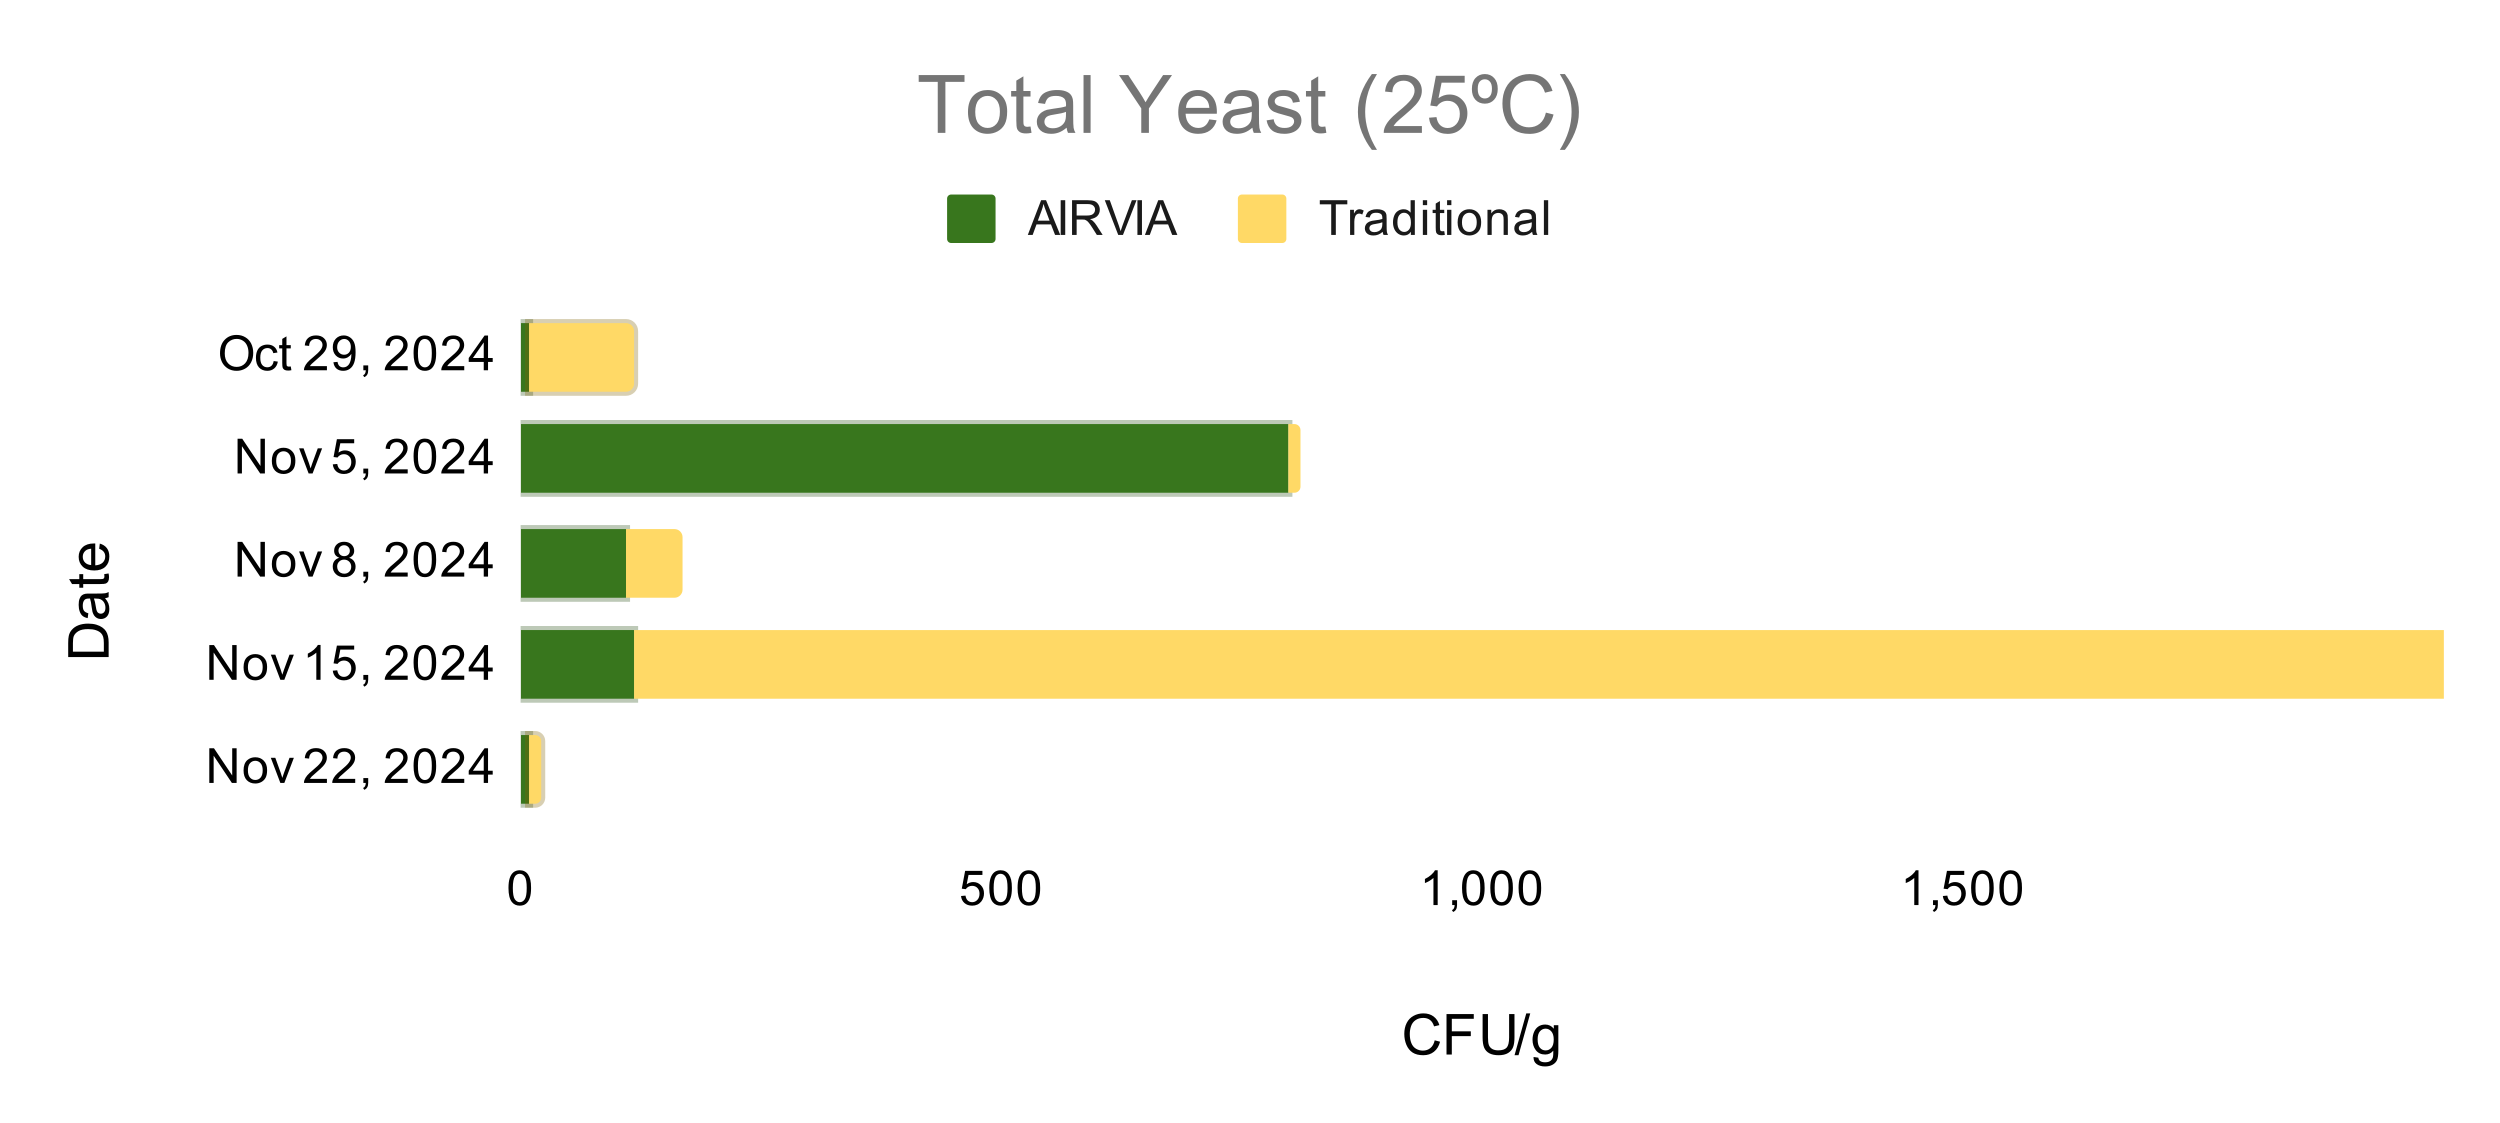 <svg version="1.1" viewBox="0.0 0.0 619.0 278.0" fill="none" stroke="none" stroke-linecap="square" stroke-miterlimit="10" width="619" height="278" xmlns:xlink="http://www.w3.org/1999/xlink" xmlns="http://www.w3.org/2000/svg"><path fill="#ffffff" fill-opacity="0.0" d="M0 0L619.0 0L619.0 278.0L0 278.0L0 0Z" fill-rule="nonzero"/><path stroke="#000000" stroke-width="1.0" stroke-linecap="butt" stroke-opacity="0.0" d="M168.5 70.5L168.5 207.5" fill-rule="nonzero"/><path stroke="#000000" stroke-width="1.0" stroke-linecap="butt" stroke-opacity="0.0" d="M208.5 70.5L208.5 207.5" fill-rule="nonzero"/><path stroke="#000000" stroke-width="1.0" stroke-linecap="butt" stroke-opacity="0.0" d="M287.5 70.5L287.5 207.5" fill-rule="nonzero"/><path stroke="#000000" stroke-width="1.0" stroke-linecap="butt" stroke-opacity="0.0" d="M327.5 70.5L327.5 207.5" fill-rule="nonzero"/><path stroke="#000000" stroke-width="1.0" stroke-linecap="butt" stroke-opacity="0.0" d="M406.5 70.5L406.5 207.5" fill-rule="nonzero"/><path stroke="#000000" stroke-width="1.0" stroke-linecap="butt" stroke-opacity="0.0" d="M446.5 70.5L446.5 207.5" fill-rule="nonzero"/><path stroke="#000000" stroke-width="1.0" stroke-linecap="butt" stroke-opacity="0.0" d="M525.5 70.5L525.5 207.5" fill-rule="nonzero"/><path stroke="#000000" stroke-width="1.0" stroke-linecap="butt" stroke-opacity="0.0" d="M565.5 70.5L565.5 207.5" fill-rule="nonzero"/><clipPath id="id_0"><path d="M128.9 70.433L605.1 70.433L605.1 207.1L128.9 207.1L128.9 70.433Z" clip-rule="nonzero"/></clipPath><path stroke="#274e13" stroke-width="2.0" stroke-linecap="butt" stroke-opacity="0.302" clip-path="url(#id_0)" d="M129.0 97.0L129.0 80.0L131.0 80.0L131.0 97.0Z" fill-rule="nonzero"/><path fill="#38761d" clip-path="url(#id_0)" d="M129.0 97.0L129.0 80.0L131.0 80.0L131.0 97.0Z" fill-rule="nonzero"/><path stroke="#274e13" stroke-width="2.0" stroke-linecap="butt" stroke-opacity="0.302" clip-path="url(#id_0)" d="M129.0 122.0L129.0 105.0L319.0 105.0L319.0 122.0Z" fill-rule="nonzero"/><path fill="#38761d" clip-path="url(#id_0)" d="M129.0 122.0L129.0 105.0L319.0 105.0L319.0 122.0Z" fill-rule="nonzero"/><path stroke="#274e13" stroke-width="2.0" stroke-linecap="butt" stroke-opacity="0.302" clip-path="url(#id_0)" d="M129.0 148.0L129.0 131.0L155.0 131.0L155.0 148.0Z" fill-rule="nonzero"/><path fill="#38761d" clip-path="url(#id_0)" d="M129.0 148.0L129.0 131.0L155.0 131.0L155.0 148.0Z" fill-rule="nonzero"/><path stroke="#274e13" stroke-width="2.0" stroke-linecap="butt" stroke-opacity="0.302" clip-path="url(#id_0)" d="M129.0 173.0L129.0 156.0L157.0 156.0L157.0 173.0Z" fill-rule="nonzero"/><path fill="#38761d" clip-path="url(#id_0)" d="M129.0 173.0L129.0 156.0L157.0 156.0L157.0 173.0Z" fill-rule="nonzero"/><path stroke="#274e13" stroke-width="2.0" stroke-linecap="butt" stroke-opacity="0.302" clip-path="url(#id_0)" d="M129.0 199.0L129.0 182.0L131.0 182.0L131.0 199.0Z" fill-rule="nonzero"/><path fill="#38761d" clip-path="url(#id_0)" d="M129.0 199.0L129.0 182.0L131.0 182.0L131.0 199.0Z" fill-rule="nonzero"/><path stroke="#7f6000" stroke-width="2.0" stroke-linecap="butt" stroke-opacity="0.302" clip-path="url(#id_0)" d="M131.0 97.0L131.0 80.0L155.0 80.0C156.105 80.0 157.0 80.895 157.0 82.0L157.0 95.0C157.0 96.105 156.105 97.0 155.0 97.0Z" fill-rule="nonzero"/><path fill="#ffd966" clip-path="url(#id_0)" d="M131.0 97.0L131.0 80.0L155.0 80.0C156.105 80.0 157.0 80.895 157.0 82.0L157.0 95.0C157.0 96.105 156.105 97.0 155.0 97.0Z" fill-rule="nonzero"/><path stroke="#000000" stroke-width="2.0" stroke-linecap="butt" stroke-opacity="0.0" clip-path="url(#id_0)" d="M319.0 122.0L319.0 105.0L320.5 105.0C321.328 105.0 322.0 105.672 322.0 106.5L322.0 120.5C322.0 121.328 321.328 122.0 320.5 122.0Z" fill-rule="nonzero"/><path fill="#ffd966" clip-path="url(#id_0)" d="M319.0 122.0L319.0 105.0L320.5 105.0C321.328 105.0 322.0 105.672 322.0 106.5L322.0 120.5C322.0 121.328 321.328 122.0 320.5 122.0Z" fill-rule="nonzero"/><path stroke="#000000" stroke-width="2.0" stroke-linecap="butt" stroke-opacity="0.0" clip-path="url(#id_0)" d="M155.0 148.0L155.0 131.0L167.0 131.0C168.105 131.0 169.0 131.895 169.0 133.0L169.0 146.0C169.0 147.105 168.105 148.0 167.0 148.0Z" fill-rule="nonzero"/><path fill="#ffd966" clip-path="url(#id_0)" d="M155.0 148.0L155.0 131.0L167.0 131.0C168.105 131.0 169.0 131.895 169.0 133.0L169.0 146.0C169.0 147.105 168.105 148.0 167.0 148.0Z" fill-rule="nonzero"/><path stroke="#000000" stroke-width="2.0" stroke-linecap="butt" stroke-opacity="0.0" clip-path="url(#id_0)" d="M157.0 173.0L157.0 156.0L608.0 156.0C609.105 156.0 610.0 156.895 610.0 158.0L610.0 171.0C610.0 172.105 609.105 173.0 608.0 173.0Z" fill-rule="nonzero"/><path fill="#ffd966" clip-path="url(#id_0)" d="M157.0 173.0L157.0 156.0L608.0 156.0C609.105 156.0 610.0 156.895 610.0 158.0L610.0 171.0C610.0 172.105 609.105 173.0 608.0 173.0Z" fill-rule="nonzero"/><path stroke="#7f6000" stroke-width="2.0" stroke-linecap="butt" stroke-opacity="0.302" clip-path="url(#id_0)" d="M131.0 199.0L131.0 182.0L132.5 182.0C133.328 182.0 134.0 182.672 134.0 183.5L134.0 197.5C134.0 198.328 133.328 199.0 132.5 199.0Z" fill-rule="nonzero"/><path fill="#ffd966" clip-path="url(#id_0)" d="M131.0 199.0L131.0 182.0L132.5 182.0C133.328 182.0 134.0 182.672 134.0 183.5L134.0 197.5C134.0 198.328 133.328 199.0 132.5 199.0Z" fill-rule="nonzero"/><path fill="#000000" d="M355.234 257.584L356.562 257.928Q356.141 259.553 355.047 260.413Q353.969 261.272 352.406 261.272Q350.781 261.272 349.766 260.616Q348.75 259.944 348.219 258.694Q347.703 257.444 347.703 256.006Q347.703 254.444 348.297 253.287Q348.891 252.116 350.0 251.522Q351.109 250.912 352.422 250.912Q353.938 250.912 354.953 251.678Q355.984 252.444 356.391 253.819L355.078 254.131Q354.734 253.037 354.062 252.537Q353.406 252.037 352.406 252.037Q351.25 252.037 350.469 252.6Q349.688 253.147 349.375 254.084Q349.062 255.022 349.062 256.006Q349.062 257.288 349.438 258.241Q349.812 259.194 350.594 259.663Q351.375 260.131 352.297 260.131Q353.406 260.131 354.172 259.491Q354.953 258.85 355.234 257.584ZM358.156 261.1L358.156 251.084L364.906 251.084L364.906 252.256L359.469 252.256L359.469 255.366L364.172 255.366L364.172 256.553L359.469 256.553L359.469 261.1L358.156 261.1ZM373.656 251.084L374.984 251.084L374.984 256.866Q374.984 258.381 374.641 259.272Q374.297 260.163 373.406 260.725Q372.516 261.272 371.062 261.272Q369.656 261.272 368.75 260.788Q367.859 260.303 367.469 259.381Q367.094 258.459 367.094 256.866L367.094 251.084L368.422 251.084L368.422 256.866Q368.422 258.163 368.656 258.788Q368.906 259.397 369.5 259.741Q370.094 260.069 370.953 260.069Q372.406 260.069 373.031 259.413Q373.656 258.741 373.656 256.866L373.656 251.084ZM375.0 261.272L377.906 250.912L378.891 250.912L375.984 261.272L375.0 261.272ZM379.703 261.709L380.891 261.881Q380.969 262.428 381.312 262.694Q381.766 263.022 382.562 263.022Q383.422 263.022 383.875 262.678Q384.344 262.35 384.516 261.725Q384.609 261.35 384.594 260.147Q383.797 261.1 382.594 261.1Q381.094 261.1 380.266 260.022Q379.453 258.944 379.453 257.428Q379.453 256.397 379.828 255.522Q380.203 254.631 380.906 254.162Q381.625 253.678 382.594 253.678Q383.875 253.678 384.719 254.709L384.719 253.834L385.844 253.834L385.844 260.116Q385.844 261.819 385.5 262.522Q385.156 263.225 384.406 263.631Q383.656 264.053 382.562 264.053Q381.266 264.053 380.469 263.459Q379.672 262.881 379.703 261.709ZM380.719 257.334Q380.719 258.772 381.281 259.428Q381.844 260.084 382.703 260.084Q383.547 260.084 384.125 259.428Q384.703 258.772 384.703 257.381Q384.703 256.053 384.109 255.381Q383.516 254.694 382.688 254.694Q381.859 254.694 381.281 255.366Q380.719 256.022 380.719 257.334Z" fill-rule="nonzero"/><path fill="#000000" d="M26.9 162.689L16.884 162.689L16.884 159.235Q16.884 158.064 17.025 157.454Q17.213 156.595 17.744 155.985Q18.416 155.189 19.463 154.798Q20.494 154.407 21.838 154.407Q22.978 154.407 23.869 154.673Q24.744 154.939 25.322 155.36Q25.9 155.767 26.228 156.267Q26.556 156.767 26.728 157.47Q26.9 158.157 26.9 159.064L26.9 162.689ZM25.713 161.36L25.713 159.22Q25.713 158.235 25.541 157.673Q25.353 157.095 25.009 156.767Q24.541 156.298 23.744 156.032Q22.947 155.767 21.806 155.767Q20.244 155.767 19.4 156.282Q18.556 156.798 18.259 157.532Q18.056 158.079 18.056 159.251L18.056 161.36L25.713 161.36ZM26.009 148.11Q26.588 148.782 26.838 149.423Q27.072 150.048 27.072 150.782Q27.072 151.97 26.494 152.626Q25.9 153.267 24.978 153.267Q24.447 153.267 24.009 153.032Q23.572 152.782 23.306 152.392Q23.041 151.985 22.9 151.501Q22.806 151.142 22.713 150.407Q22.541 148.907 22.291 148.204Q22.041 148.204 21.978 148.204Q21.213 148.204 20.916 148.548Q20.494 149.017 20.494 149.954Q20.494 150.814 20.806 151.235Q21.103 151.642 21.869 151.845L21.713 153.048Q20.931 152.892 20.463 152.517Q19.994 152.126 19.744 151.423Q19.478 150.704 19.478 149.767Q19.478 148.845 19.697 148.267Q19.916 147.689 20.244 147.423Q20.572 147.142 21.088 147.032Q21.4 146.97 22.213 146.97L23.853 146.97Q25.572 146.97 26.025 146.892Q26.478 146.814 26.9 146.579L26.9 147.86Q26.509 148.048 26.009 148.11ZM23.259 148.204Q23.525 148.876 23.728 150.22Q23.838 150.97 23.978 151.298Q24.103 151.61 24.369 151.782Q24.634 151.954 24.947 151.954Q25.447 151.954 25.775 151.579Q26.103 151.204 26.103 150.485Q26.103 149.767 25.791 149.22Q25.478 148.673 24.931 148.407Q24.525 148.204 23.713 148.204L23.259 148.204ZM25.806 142.157L26.884 141.985Q26.994 142.501 26.994 142.907Q26.994 143.579 26.791 143.954Q26.572 144.314 26.228 144.47Q25.884 144.61 24.775 144.61L20.603 144.61L20.603 145.517L19.634 145.517L19.634 144.61L17.838 144.61L17.103 143.392L19.634 143.392L19.634 142.157L20.603 142.157L20.603 143.392L24.838 143.392Q25.369 143.392 25.525 143.329Q25.666 143.267 25.759 143.126Q25.853 142.97 25.853 142.704Q25.853 142.485 25.806 142.157ZM24.556 135.876L24.713 134.595Q25.838 134.907 26.463 135.72Q27.072 136.532 27.072 137.798Q27.072 139.392 26.088 140.329Q25.103 141.251 23.338 141.251Q21.494 141.251 20.494 140.314Q19.478 139.36 19.478 137.86Q19.478 136.407 20.478 135.485Q21.463 134.564 23.259 134.564Q23.369 134.564 23.588 134.564L23.588 139.985Q24.775 139.907 25.416 139.314Q26.056 138.704 26.056 137.782Q26.056 137.11 25.697 136.642Q25.338 136.157 24.556 135.876ZM22.572 139.907L22.572 135.86Q21.65 135.939 21.197 136.329Q20.494 136.907 20.494 137.845Q20.494 138.704 21.056 139.282Q21.619 139.845 22.572 139.907Z" fill-rule="nonzero"/><path fill="#000000" d="M54.478 87.489Q54.478 85.348 55.619 84.145Q56.775 82.926 58.587 82.926Q59.791 82.926 60.744 83.504Q61.697 84.067 62.197 85.083Q62.697 86.098 62.697 87.395Q62.697 88.692 62.166 89.723Q61.634 90.754 60.666 91.286Q59.712 91.817 58.587 91.817Q57.369 91.817 56.416 91.239Q55.462 90.645 54.962 89.645Q54.478 88.629 54.478 87.489ZM55.65 87.504Q55.65 89.067 56.478 89.958Q57.322 90.848 58.587 90.848Q59.869 90.848 60.697 89.958Q61.525 89.051 61.525 87.379Q61.525 86.333 61.166 85.551Q60.822 84.77 60.134 84.348Q59.447 83.911 58.603 83.911Q57.4 83.911 56.525 84.739Q55.65 85.567 55.65 87.504ZM67.759 89.395L68.791 89.536Q68.619 90.598 67.916 91.208Q67.213 91.817 66.197 91.817Q64.916 91.817 64.134 90.989Q63.369 90.145 63.369 88.583Q63.369 87.583 63.697 86.833Q64.041 86.067 64.713 85.692Q65.4 85.317 66.213 85.317Q67.213 85.317 67.853 85.833Q68.509 86.333 68.697 87.286L67.666 87.442Q67.525 86.817 67.15 86.504Q66.775 86.176 66.244 86.176Q65.447 86.176 64.947 86.754Q64.447 87.317 64.447 88.551Q64.447 89.817 64.931 90.379Q65.416 90.942 66.181 90.942Q66.806 90.942 67.213 90.567Q67.634 90.192 67.759 89.395ZM71.994 90.739L72.15 91.661Q71.697 91.754 71.353 91.754Q70.775 91.754 70.463 91.583Q70.15 91.395 70.009 91.098Q69.884 90.801 69.884 89.848L69.884 86.27L69.119 86.27L69.119 85.458L69.884 85.458L69.884 83.911L70.931 83.286L70.931 85.458L71.994 85.458L71.994 86.27L70.931 86.27L70.931 89.911Q70.931 90.364 70.978 90.489Q71.041 90.614 71.166 90.692Q71.291 90.77 71.525 90.77Q71.713 90.77 71.994 90.739ZM80.947 90.661L80.947 91.676L75.259 91.676Q75.259 91.301 75.384 90.942Q75.603 90.364 76.072 89.801Q76.556 89.239 77.463 88.504Q78.869 87.348 79.353 86.676Q79.853 86.004 79.853 85.411Q79.853 84.786 79.4 84.364Q78.947 83.926 78.228 83.926Q77.463 83.926 77.009 84.379Q76.556 84.833 76.541 85.645L75.463 85.536Q75.572 84.317 76.291 83.692Q77.025 83.051 78.259 83.051Q79.494 83.051 80.213 83.739Q80.931 84.426 80.931 85.442Q80.931 85.958 80.713 86.458Q80.509 86.942 80.009 87.504Q79.525 88.051 78.4 89.004Q77.447 89.801 77.166 90.098Q76.9 90.379 76.728 90.661L80.947 90.661ZM82.556 89.692L83.572 89.598Q83.697 90.317 84.056 90.645Q84.431 90.958 84.994 90.958Q85.478 90.958 85.838 90.739Q86.213 90.504 86.447 90.145Q86.681 89.77 86.838 89.145Q86.994 88.504 86.994 87.848Q86.994 87.77 86.994 87.629Q86.681 88.129 86.134 88.458Q85.588 88.77 84.947 88.77Q83.869 88.77 83.134 88.004Q82.4 87.223 82.4 85.958Q82.4 84.645 83.166 83.848Q83.947 83.051 85.103 83.051Q85.931 83.051 86.619 83.504Q87.322 83.958 87.681 84.801Q88.041 85.629 88.041 87.208Q88.041 88.848 87.681 89.833Q87.338 90.801 86.619 91.317Q85.916 91.817 84.978 91.817Q83.963 91.817 83.322 91.27Q82.681 90.708 82.556 89.692ZM86.869 85.895Q86.869 84.989 86.384 84.458Q85.916 83.926 85.228 83.926Q84.525 83.926 83.994 84.504Q83.478 85.067 83.478 85.989Q83.478 86.801 83.978 87.317Q84.478 87.833 85.197 87.833Q85.931 87.833 86.4 87.317Q86.869 86.801 86.869 85.895ZM89.963 91.676L89.963 90.473L91.166 90.473L91.166 91.676Q91.166 92.333 90.931 92.739Q90.697 93.161 90.197 93.379L89.9 92.926Q90.228 92.786 90.384 92.489Q90.541 92.208 90.572 91.676L89.963 91.676ZM100.947 90.661L100.947 91.676L95.259 91.676Q95.259 91.301 95.384 90.942Q95.603 90.364 96.072 89.801Q96.556 89.239 97.463 88.504Q98.869 87.348 99.353 86.676Q99.853 86.004 99.853 85.411Q99.853 84.786 99.4 84.364Q98.947 83.926 98.228 83.926Q97.463 83.926 97.009 84.379Q96.556 84.833 96.541 85.645L95.463 85.536Q95.572 84.317 96.291 83.692Q97.025 83.051 98.259 83.051Q99.494 83.051 100.213 83.739Q100.931 84.426 100.931 85.442Q100.931 85.958 100.713 86.458Q100.509 86.942 100.009 87.504Q99.525 88.051 98.4 89.004Q97.447 89.801 97.166 90.098Q96.9 90.379 96.728 90.661L100.947 90.661ZM102.4 87.442Q102.4 85.911 102.713 84.989Q103.025 84.051 103.634 83.551Q104.259 83.051 105.197 83.051Q105.884 83.051 106.4 83.333Q106.931 83.614 107.275 84.145Q107.619 84.661 107.806 85.411Q107.994 86.161 107.994 87.442Q107.994 88.958 107.681 89.879Q107.384 90.801 106.759 91.317Q106.15 91.817 105.197 91.817Q103.963 91.817 103.244 90.926Q102.4 89.864 102.4 87.442ZM103.478 87.442Q103.478 89.551 103.978 90.254Q104.478 90.958 105.197 90.958Q105.931 90.958 106.416 90.254Q106.916 89.551 106.916 87.442Q106.916 85.317 106.416 84.629Q105.931 83.926 105.181 83.926Q104.463 83.926 104.025 84.536Q103.478 85.317 103.478 87.442ZM114.947 90.661L114.947 91.676L109.259 91.676Q109.259 91.301 109.384 90.942Q109.603 90.364 110.072 89.801Q110.556 89.239 111.463 88.504Q112.869 87.348 113.353 86.676Q113.853 86.004 113.853 85.411Q113.853 84.786 113.4 84.364Q112.947 83.926 112.228 83.926Q111.463 83.926 111.009 84.379Q110.556 84.833 110.541 85.645L109.463 85.536Q109.572 84.317 110.291 83.692Q111.025 83.051 112.259 83.051Q113.494 83.051 114.213 83.739Q114.931 84.426 114.931 85.442Q114.931 85.958 114.713 86.458Q114.509 86.942 114.009 87.504Q113.525 88.051 112.4 89.004Q111.447 89.801 111.166 90.098Q110.9 90.379 110.728 90.661L114.947 90.661ZM119.775 91.676L119.775 89.614L116.056 89.614L116.056 88.645L119.978 83.083L120.838 83.083L120.838 88.645L121.994 88.645L121.994 89.614L120.838 89.614L120.838 91.676L119.775 91.676ZM119.775 88.645L119.775 84.786L117.088 88.645L119.775 88.645Z" fill-rule="nonzero"/><path fill="#000000" d="M58.822 117.222L58.822 108.628L59.978 108.628L64.494 115.378L64.494 108.628L65.588 108.628L65.588 117.222L64.416 117.222L59.9 110.472L59.9 117.222L58.822 117.222ZM67.306 114.112Q67.306 112.378 68.259 111.55Q69.056 110.862 70.213 110.862Q71.494 110.862 72.306 111.706Q73.134 112.534 73.134 114.018Q73.134 115.222 72.775 115.909Q72.416 116.597 71.713 116.987Q71.025 117.362 70.213 117.362Q68.916 117.362 68.103 116.534Q67.306 115.69 67.306 114.112ZM68.384 114.112Q68.384 115.3 68.9 115.893Q69.431 116.487 70.213 116.487Q71.009 116.487 71.525 115.893Q72.041 115.3 72.041 114.081Q72.041 112.925 71.509 112.331Q70.994 111.737 70.213 111.737Q69.431 111.737 68.9 112.331Q68.384 112.909 68.384 114.112ZM76.416 117.222L74.056 111.003L75.166 111.003L76.509 114.722Q76.713 115.331 76.9 115.972Q77.041 115.487 77.291 114.8L78.681 111.003L79.759 111.003L77.4 117.222L76.416 117.222ZM82.4 114.972L83.509 114.878Q83.634 115.69 84.072 116.097Q84.525 116.503 85.166 116.503Q85.916 116.503 86.447 115.925Q86.978 115.347 86.978 114.409Q86.978 113.503 86.463 112.987Q85.963 112.456 85.134 112.456Q84.634 112.456 84.213 112.69Q83.806 112.925 83.572 113.284L82.588 113.159L83.416 108.753L87.697 108.753L87.697 109.753L84.259 109.753L83.806 112.065Q84.572 111.518 85.416 111.518Q86.541 111.518 87.306 112.3Q88.088 113.081 88.088 114.315Q88.088 115.472 87.416 116.331Q86.588 117.362 85.166 117.362Q83.994 117.362 83.244 116.706Q82.509 116.05 82.4 114.972ZM89.963 117.222L89.963 116.018L91.166 116.018L91.166 117.222Q91.166 117.878 90.931 118.284Q90.697 118.706 90.197 118.925L89.9 118.472Q90.228 118.331 90.384 118.034Q90.541 117.753 90.572 117.222L89.963 117.222ZM100.947 116.206L100.947 117.222L95.259 117.222Q95.259 116.847 95.384 116.487Q95.603 115.909 96.072 115.347Q96.556 114.784 97.463 114.05Q98.869 112.893 99.353 112.222Q99.853 111.55 99.853 110.956Q99.853 110.331 99.4 109.909Q98.947 109.472 98.228 109.472Q97.463 109.472 97.009 109.925Q96.556 110.378 96.541 111.19L95.463 111.081Q95.572 109.862 96.291 109.237Q97.025 108.597 98.259 108.597Q99.494 108.597 100.213 109.284Q100.931 109.972 100.931 110.987Q100.931 111.503 100.713 112.003Q100.509 112.487 100.009 113.05Q99.525 113.597 98.4 114.55Q97.447 115.347 97.166 115.643Q96.9 115.925 96.728 116.206L100.947 116.206ZM102.4 112.987Q102.4 111.456 102.713 110.534Q103.025 109.597 103.634 109.097Q104.259 108.597 105.197 108.597Q105.884 108.597 106.4 108.878Q106.931 109.159 107.275 109.69Q107.619 110.206 107.806 110.956Q107.994 111.706 107.994 112.987Q107.994 114.503 107.681 115.425Q107.384 116.347 106.759 116.862Q106.15 117.362 105.197 117.362Q103.963 117.362 103.244 116.472Q102.4 115.409 102.4 112.987ZM103.478 112.987Q103.478 115.097 103.978 115.8Q104.478 116.503 105.197 116.503Q105.931 116.503 106.416 115.8Q106.916 115.097 106.916 112.987Q106.916 110.862 106.416 110.175Q105.931 109.472 105.181 109.472Q104.463 109.472 104.025 110.081Q103.478 110.862 103.478 112.987ZM114.947 116.206L114.947 117.222L109.259 117.222Q109.259 116.847 109.384 116.487Q109.603 115.909 110.072 115.347Q110.556 114.784 111.463 114.05Q112.869 112.893 113.353 112.222Q113.853 111.55 113.853 110.956Q113.853 110.331 113.4 109.909Q112.947 109.472 112.228 109.472Q111.463 109.472 111.009 109.925Q110.556 110.378 110.541 111.19L109.463 111.081Q109.572 109.862 110.291 109.237Q111.025 108.597 112.259 108.597Q113.494 108.597 114.213 109.284Q114.931 109.972 114.931 110.987Q114.931 111.503 114.713 112.003Q114.509 112.487 114.009 113.05Q113.525 113.597 112.4 114.55Q111.447 115.347 111.166 115.643Q110.9 115.925 110.728 116.206L114.947 116.206ZM119.775 117.222L119.775 115.159L116.056 115.159L116.056 114.19L119.978 108.628L120.838 108.628L120.838 114.19L121.994 114.19L121.994 115.159L120.838 115.159L120.838 117.222L119.775 117.222ZM119.775 114.19L119.775 110.331L117.088 114.19L119.775 114.19Z" fill-rule="nonzero"/><path fill="#000000" d="M58.822 142.767L58.822 134.173L59.978 134.173L64.494 140.923L64.494 134.173L65.588 134.173L65.588 142.767L64.416 142.767L59.9 136.017L59.9 142.767L58.822 142.767ZM67.306 139.657Q67.306 137.923 68.259 137.095Q69.056 136.407 70.213 136.407Q71.494 136.407 72.306 137.251Q73.134 138.079 73.134 139.564Q73.134 140.767 72.775 141.454Q72.416 142.142 71.713 142.532Q71.025 142.907 70.213 142.907Q68.916 142.907 68.103 142.079Q67.306 141.235 67.306 139.657ZM68.384 139.657Q68.384 140.845 68.9 141.439Q69.431 142.032 70.213 142.032Q71.009 142.032 71.525 141.439Q72.041 140.845 72.041 139.626Q72.041 138.47 71.509 137.876Q70.994 137.282 70.213 137.282Q69.431 137.282 68.9 137.876Q68.384 138.454 68.384 139.657ZM76.416 142.767L74.056 136.548L75.166 136.548L76.509 140.267Q76.713 140.876 76.9 141.517Q77.041 141.032 77.291 140.345L78.681 136.548L79.759 136.548L77.4 142.767L76.416 142.767ZM84.025 138.11Q83.369 137.86 83.041 137.423Q82.728 136.97 82.728 136.36Q82.728 135.423 83.4 134.782Q84.088 134.142 85.197 134.142Q86.322 134.142 87.009 134.798Q87.697 135.454 87.697 136.392Q87.697 136.985 87.384 137.423Q87.072 137.86 86.431 138.11Q87.228 138.36 87.634 138.939Q88.041 139.517 88.041 140.314Q88.041 141.407 87.259 142.157Q86.494 142.907 85.213 142.907Q83.947 142.907 83.166 142.157Q82.384 141.407 82.384 140.282Q82.384 139.439 82.806 138.876Q83.244 138.314 84.025 138.11ZM83.806 136.314Q83.806 136.923 84.197 137.314Q84.603 137.704 85.228 137.704Q85.838 137.704 86.228 137.329Q86.619 136.939 86.619 136.376Q86.619 135.798 86.213 135.407Q85.806 135.001 85.213 135.001Q84.603 135.001 84.197 135.392Q83.806 135.782 83.806 136.314ZM83.478 140.282Q83.478 140.735 83.681 141.157Q83.9 141.579 84.322 141.814Q84.744 142.048 85.228 142.048Q85.978 142.048 86.463 141.564Q86.963 141.079 86.963 140.329Q86.963 139.564 86.463 139.064Q85.963 138.564 85.197 138.564Q84.447 138.564 83.963 139.064Q83.478 139.548 83.478 140.282ZM89.963 142.767L89.963 141.564L91.166 141.564L91.166 142.767Q91.166 143.423 90.931 143.829Q90.697 144.251 90.197 144.47L89.9 144.017Q90.228 143.876 90.384 143.579Q90.541 143.298 90.572 142.767L89.963 142.767ZM100.947 141.751L100.947 142.767L95.259 142.767Q95.259 142.392 95.384 142.032Q95.603 141.454 96.072 140.892Q96.556 140.329 97.463 139.595Q98.869 138.439 99.353 137.767Q99.853 137.095 99.853 136.501Q99.853 135.876 99.4 135.454Q98.947 135.017 98.228 135.017Q97.463 135.017 97.009 135.47Q96.556 135.923 96.541 136.735L95.463 136.626Q95.572 135.407 96.291 134.782Q97.025 134.142 98.259 134.142Q99.494 134.142 100.213 134.829Q100.931 135.517 100.931 136.532Q100.931 137.048 100.713 137.548Q100.509 138.032 100.009 138.595Q99.525 139.142 98.4 140.095Q97.447 140.892 97.166 141.189Q96.9 141.47 96.728 141.751L100.947 141.751ZM102.4 138.532Q102.4 137.001 102.713 136.079Q103.025 135.142 103.634 134.642Q104.259 134.142 105.197 134.142Q105.884 134.142 106.4 134.423Q106.931 134.704 107.275 135.235Q107.619 135.751 107.806 136.501Q107.994 137.251 107.994 138.532Q107.994 140.048 107.681 140.97Q107.384 141.892 106.759 142.407Q106.15 142.907 105.197 142.907Q103.963 142.907 103.244 142.017Q102.4 140.954 102.4 138.532ZM103.478 138.532Q103.478 140.642 103.978 141.345Q104.478 142.048 105.197 142.048Q105.931 142.048 106.416 141.345Q106.916 140.642 106.916 138.532Q106.916 136.407 106.416 135.72Q105.931 135.017 105.181 135.017Q104.463 135.017 104.025 135.626Q103.478 136.407 103.478 138.532ZM114.947 141.751L114.947 142.767L109.259 142.767Q109.259 142.392 109.384 142.032Q109.603 141.454 110.072 140.892Q110.556 140.329 111.463 139.595Q112.869 138.439 113.353 137.767Q113.853 137.095 113.853 136.501Q113.853 135.876 113.4 135.454Q112.947 135.017 112.228 135.017Q111.463 135.017 111.009 135.47Q110.556 135.923 110.541 136.735L109.463 136.626Q109.572 135.407 110.291 134.782Q111.025 134.142 112.259 134.142Q113.494 134.142 114.213 134.829Q114.931 135.517 114.931 136.532Q114.931 137.048 114.713 137.548Q114.509 138.032 114.009 138.595Q113.525 139.142 112.4 140.095Q111.447 140.892 111.166 141.189Q110.9 141.47 110.728 141.751L114.947 141.751ZM119.775 142.767L119.775 140.704L116.056 140.704L116.056 139.735L119.978 134.173L120.838 134.173L120.838 139.735L121.994 139.735L121.994 140.704L120.838 140.704L120.838 142.767L119.775 142.767ZM119.775 139.735L119.775 135.876L117.088 139.735L119.775 139.735Z" fill-rule="nonzero"/><path fill="#000000" d="M51.822 168.312L51.822 159.718L52.978 159.718L57.494 166.468L57.494 159.718L58.587 159.718L58.587 168.312L57.416 168.312L52.9 161.562L52.9 168.312L51.822 168.312ZM60.306 165.202Q60.306 163.468 61.259 162.64Q62.056 161.952 63.212 161.952Q64.494 161.952 65.306 162.796Q66.134 163.624 66.134 165.109Q66.134 166.312 65.775 166.999Q65.416 167.687 64.713 168.077Q64.025 168.452 63.212 168.452Q61.916 168.452 61.103 167.624Q60.306 166.781 60.306 165.202ZM61.384 165.202Q61.384 166.39 61.9 166.984Q62.431 167.577 63.212 167.577Q64.009 167.577 64.525 166.984Q65.041 166.39 65.041 165.171Q65.041 164.015 64.509 163.421Q63.994 162.827 63.212 162.827Q62.431 162.827 61.9 163.421Q61.384 163.999 61.384 165.202ZM69.416 168.312L67.056 162.093L68.166 162.093L69.509 165.812Q69.713 166.421 69.9 167.062Q70.041 166.577 70.291 165.89L71.681 162.093L72.759 162.093L70.4 168.312L69.416 168.312ZM79.369 168.312L78.322 168.312L78.322 161.593Q77.931 161.952 77.306 162.327Q76.697 162.687 76.213 162.859L76.213 161.843Q77.088 161.421 77.744 160.843Q78.416 160.249 78.697 159.687L79.369 159.687L79.369 168.312ZM82.4 166.062L83.509 165.968Q83.634 166.781 84.072 167.187Q84.525 167.593 85.166 167.593Q85.916 167.593 86.447 167.015Q86.978 166.437 86.978 165.499Q86.978 164.593 86.463 164.077Q85.963 163.546 85.134 163.546Q84.634 163.546 84.213 163.781Q83.806 164.015 83.572 164.374L82.588 164.249L83.416 159.843L87.697 159.843L87.697 160.843L84.259 160.843L83.806 163.156Q84.572 162.609 85.416 162.609Q86.541 162.609 87.306 163.39Q88.088 164.171 88.088 165.406Q88.088 166.562 87.416 167.421Q86.588 168.452 85.166 168.452Q83.994 168.452 83.244 167.796Q82.509 167.14 82.4 166.062ZM89.963 168.312L89.963 167.109L91.166 167.109L91.166 168.312Q91.166 168.968 90.931 169.374Q90.697 169.796 90.197 170.015L89.9 169.562Q90.228 169.421 90.384 169.124Q90.541 168.843 90.572 168.312L89.963 168.312ZM100.947 167.296L100.947 168.312L95.259 168.312Q95.259 167.937 95.384 167.577Q95.603 166.999 96.072 166.437Q96.556 165.874 97.463 165.14Q98.869 163.984 99.353 163.312Q99.853 162.64 99.853 162.046Q99.853 161.421 99.4 160.999Q98.947 160.562 98.228 160.562Q97.463 160.562 97.009 161.015Q96.556 161.468 96.541 162.281L95.463 162.171Q95.572 160.952 96.291 160.327Q97.025 159.687 98.259 159.687Q99.494 159.687 100.213 160.374Q100.931 161.062 100.931 162.077Q100.931 162.593 100.713 163.093Q100.509 163.577 100.009 164.14Q99.525 164.687 98.4 165.64Q97.447 166.437 97.166 166.734Q96.9 167.015 96.728 167.296L100.947 167.296ZM102.4 164.077Q102.4 162.546 102.713 161.624Q103.025 160.687 103.634 160.187Q104.259 159.687 105.197 159.687Q105.884 159.687 106.4 159.968Q106.931 160.249 107.275 160.781Q107.619 161.296 107.806 162.046Q107.994 162.796 107.994 164.077Q107.994 165.593 107.681 166.515Q107.384 167.437 106.759 167.952Q106.15 168.452 105.197 168.452Q103.963 168.452 103.244 167.562Q102.4 166.499 102.4 164.077ZM103.478 164.077Q103.478 166.187 103.978 166.89Q104.478 167.593 105.197 167.593Q105.931 167.593 106.416 166.89Q106.916 166.187 106.916 164.077Q106.916 161.952 106.416 161.265Q105.931 160.562 105.181 160.562Q104.463 160.562 104.025 161.171Q103.478 161.952 103.478 164.077ZM114.947 167.296L114.947 168.312L109.259 168.312Q109.259 167.937 109.384 167.577Q109.603 166.999 110.072 166.437Q110.556 165.874 111.463 165.14Q112.869 163.984 113.353 163.312Q113.853 162.64 113.853 162.046Q113.853 161.421 113.4 160.999Q112.947 160.562 112.228 160.562Q111.463 160.562 111.009 161.015Q110.556 161.468 110.541 162.281L109.463 162.171Q109.572 160.952 110.291 160.327Q111.025 159.687 112.259 159.687Q113.494 159.687 114.213 160.374Q114.931 161.062 114.931 162.077Q114.931 162.593 114.713 163.093Q114.509 163.577 114.009 164.14Q113.525 164.687 112.4 165.64Q111.447 166.437 111.166 166.734Q110.9 167.015 110.728 167.296L114.947 167.296ZM119.775 168.312L119.775 166.249L116.056 166.249L116.056 165.281L119.978 159.718L120.838 159.718L120.838 165.281L121.994 165.281L121.994 166.249L120.838 166.249L120.838 168.312L119.775 168.312ZM119.775 165.281L119.775 161.421L117.088 165.281L119.775 165.281Z" fill-rule="nonzero"/><path fill="#000000" d="M51.822 193.857L51.822 185.263L52.978 185.263L57.494 192.013L57.494 185.263L58.587 185.263L58.587 193.857L57.416 193.857L52.9 187.107L52.9 193.857L51.822 193.857ZM60.306 190.748Q60.306 189.013 61.259 188.185Q62.056 187.498 63.212 187.498Q64.494 187.498 65.306 188.341Q66.134 189.17 66.134 190.654Q66.134 191.857 65.775 192.545Q65.416 193.232 64.713 193.623Q64.025 193.998 63.212 193.998Q61.916 193.998 61.103 193.17Q60.306 192.326 60.306 190.748ZM61.384 190.748Q61.384 191.935 61.9 192.529Q62.431 193.123 63.212 193.123Q64.009 193.123 64.525 192.529Q65.041 191.935 65.041 190.716Q65.041 189.56 64.509 188.966Q63.994 188.373 63.212 188.373Q62.431 188.373 61.9 188.966Q61.384 189.545 61.384 190.748ZM69.416 193.857L67.056 187.638L68.166 187.638L69.509 191.357Q69.713 191.966 69.9 192.607Q70.041 192.123 70.291 191.435L71.681 187.638L72.759 187.638L70.4 193.857L69.416 193.857ZM80.947 192.841L80.947 193.857L75.259 193.857Q75.259 193.482 75.384 193.123Q75.603 192.545 76.072 191.982Q76.556 191.42 77.463 190.685Q78.869 189.529 79.353 188.857Q79.853 188.185 79.853 187.591Q79.853 186.966 79.4 186.545Q78.947 186.107 78.228 186.107Q77.463 186.107 77.009 186.56Q76.556 187.013 76.541 187.826L75.463 187.716Q75.572 186.498 76.291 185.873Q77.025 185.232 78.259 185.232Q79.494 185.232 80.213 185.92Q80.931 186.607 80.931 187.623Q80.931 188.138 80.713 188.638Q80.509 189.123 80.009 189.685Q79.525 190.232 78.4 191.185Q77.447 191.982 77.166 192.279Q76.9 192.56 76.728 192.841L80.947 192.841ZM87.947 192.841L87.947 193.857L82.259 193.857Q82.259 193.482 82.384 193.123Q82.603 192.545 83.072 191.982Q83.556 191.42 84.463 190.685Q85.869 189.529 86.353 188.857Q86.853 188.185 86.853 187.591Q86.853 186.966 86.4 186.545Q85.947 186.107 85.228 186.107Q84.463 186.107 84.009 186.56Q83.556 187.013 83.541 187.826L82.463 187.716Q82.572 186.498 83.291 185.873Q84.025 185.232 85.259 185.232Q86.494 185.232 87.213 185.92Q87.931 186.607 87.931 187.623Q87.931 188.138 87.713 188.638Q87.509 189.123 87.009 189.685Q86.525 190.232 85.4 191.185Q84.447 191.982 84.166 192.279Q83.9 192.56 83.728 192.841L87.947 192.841ZM89.963 193.857L89.963 192.654L91.166 192.654L91.166 193.857Q91.166 194.513 90.931 194.92Q90.697 195.341 90.197 195.56L89.9 195.107Q90.228 194.966 90.384 194.67Q90.541 194.388 90.572 193.857L89.963 193.857ZM100.947 192.841L100.947 193.857L95.259 193.857Q95.259 193.482 95.384 193.123Q95.603 192.545 96.072 191.982Q96.556 191.42 97.463 190.685Q98.869 189.529 99.353 188.857Q99.853 188.185 99.853 187.591Q99.853 186.966 99.4 186.545Q98.947 186.107 98.228 186.107Q97.463 186.107 97.009 186.56Q96.556 187.013 96.541 187.826L95.463 187.716Q95.572 186.498 96.291 185.873Q97.025 185.232 98.259 185.232Q99.494 185.232 100.213 185.92Q100.931 186.607 100.931 187.623Q100.931 188.138 100.713 188.638Q100.509 189.123 100.009 189.685Q99.525 190.232 98.4 191.185Q97.447 191.982 97.166 192.279Q96.9 192.56 96.728 192.841L100.947 192.841ZM102.4 189.623Q102.4 188.091 102.713 187.17Q103.025 186.232 103.634 185.732Q104.259 185.232 105.197 185.232Q105.884 185.232 106.4 185.513Q106.931 185.795 107.275 186.326Q107.619 186.841 107.806 187.591Q107.994 188.341 107.994 189.623Q107.994 191.138 107.681 192.06Q107.384 192.982 106.759 193.498Q106.15 193.998 105.197 193.998Q103.963 193.998 103.244 193.107Q102.4 192.045 102.4 189.623ZM103.478 189.623Q103.478 191.732 103.978 192.435Q104.478 193.138 105.197 193.138Q105.931 193.138 106.416 192.435Q106.916 191.732 106.916 189.623Q106.916 187.498 106.416 186.81Q105.931 186.107 105.181 186.107Q104.463 186.107 104.025 186.716Q103.478 187.498 103.478 189.623ZM114.947 192.841L114.947 193.857L109.259 193.857Q109.259 193.482 109.384 193.123Q109.603 192.545 110.072 191.982Q110.556 191.42 111.463 190.685Q112.869 189.529 113.353 188.857Q113.853 188.185 113.853 187.591Q113.853 186.966 113.4 186.545Q112.947 186.107 112.228 186.107Q111.463 186.107 111.009 186.56Q110.556 187.013 110.541 187.826L109.463 187.716Q109.572 186.498 110.291 185.873Q111.025 185.232 112.259 185.232Q113.494 185.232 114.213 185.92Q114.931 186.607 114.931 187.623Q114.931 188.138 114.713 188.638Q114.509 189.123 114.009 189.685Q113.525 190.232 112.4 191.185Q111.447 191.982 111.166 192.279Q110.9 192.56 110.728 192.841L114.947 192.841ZM119.775 193.857L119.775 191.795L116.056 191.795L116.056 190.826L119.978 185.263L120.838 185.263L120.838 190.826L121.994 190.826L121.994 191.795L120.838 191.795L120.838 193.857L119.775 193.857ZM119.775 190.826L119.775 186.966L117.088 190.826L119.775 190.826Z" fill-rule="nonzero"/><path fill="#000000" d="M125.9 219.866Q125.9 218.334 126.213 217.412Q126.525 216.475 127.134 215.975Q127.759 215.475 128.697 215.475Q129.384 215.475 129.9 215.756Q130.431 216.037 130.775 216.569Q131.119 217.084 131.306 217.834Q131.494 218.584 131.494 219.866Q131.494 221.381 131.181 222.303Q130.884 223.225 130.259 223.741Q129.65 224.241 128.697 224.241Q127.463 224.241 126.744 223.35Q125.9 222.287 125.9 219.866ZM126.978 219.866Q126.978 221.975 127.478 222.678Q127.978 223.381 128.697 223.381Q129.431 223.381 129.916 222.678Q130.416 221.975 130.416 219.866Q130.416 217.741 129.916 217.053Q129.431 216.35 128.681 216.35Q127.963 216.35 127.525 216.959Q126.978 217.741 126.978 219.866Z" fill-rule="nonzero"/><path fill="#000000" d="M237.95 221.85L239.059 221.756Q239.184 222.569 239.622 222.975Q240.075 223.381 240.716 223.381Q241.466 223.381 241.997 222.803Q242.528 222.225 242.528 221.287Q242.528 220.381 242.012 219.866Q241.512 219.334 240.684 219.334Q240.184 219.334 239.762 219.569Q239.356 219.803 239.122 220.162L238.137 220.037L238.966 215.631L243.247 215.631L243.247 216.631L239.809 216.631L239.356 218.944Q240.122 218.397 240.966 218.397Q242.091 218.397 242.856 219.178Q243.637 219.959 243.637 221.194Q243.637 222.35 242.966 223.209Q242.137 224.241 240.716 224.241Q239.544 224.241 238.794 223.584Q238.059 222.928 237.95 221.85ZM244.95 219.866Q244.95 218.334 245.262 217.412Q245.575 216.475 246.184 215.975Q246.809 215.475 247.747 215.475Q248.434 215.475 248.95 215.756Q249.481 216.037 249.825 216.569Q250.169 217.084 250.356 217.834Q250.544 218.584 250.544 219.866Q250.544 221.381 250.231 222.303Q249.934 223.225 249.309 223.741Q248.7 224.241 247.747 224.241Q246.512 224.241 245.794 223.35Q244.95 222.287 244.95 219.866ZM246.028 219.866Q246.028 221.975 246.528 222.678Q247.028 223.381 247.747 223.381Q248.481 223.381 248.966 222.678Q249.466 221.975 249.466 219.866Q249.466 217.741 248.966 217.053Q248.481 216.35 247.731 216.35Q247.012 216.35 246.575 216.959Q246.028 217.741 246.028 219.866ZM251.95 219.866Q251.95 218.334 252.262 217.412Q252.575 216.475 253.184 215.975Q253.809 215.475 254.747 215.475Q255.434 215.475 255.95 215.756Q256.481 216.037 256.825 216.569Q257.169 217.084 257.356 217.834Q257.544 218.584 257.544 219.866Q257.544 221.381 257.231 222.303Q256.934 223.225 256.309 223.741Q255.7 224.241 254.747 224.241Q253.512 224.241 252.794 223.35Q251.95 222.287 251.95 219.866ZM253.028 219.866Q253.028 221.975 253.528 222.678Q254.028 223.381 254.747 223.381Q255.481 223.381 255.966 222.678Q256.466 221.975 256.466 219.866Q256.466 217.741 255.966 217.053Q255.481 216.35 254.731 216.35Q254.012 216.35 253.575 216.959Q253.028 217.741 253.028 219.866Z" fill-rule="nonzero"/><path fill="#000000" d="M355.969 224.1L354.922 224.1L354.922 217.381Q354.531 217.741 353.906 218.116Q353.297 218.475 352.812 218.647L352.812 217.631Q353.688 217.209 354.344 216.631Q355.016 216.037 355.297 215.475L355.969 215.475L355.969 224.1ZM359.562 224.1L359.562 222.897L360.766 222.897L360.766 224.1Q360.766 224.756 360.531 225.162Q360.297 225.584 359.797 225.803L359.5 225.35Q359.828 225.209 359.984 224.912Q360.141 224.631 360.172 224.1L359.562 224.1ZM362.0 219.866Q362.0 218.334 362.312 217.412Q362.625 216.475 363.234 215.975Q363.859 215.475 364.797 215.475Q365.484 215.475 366.0 215.756Q366.531 216.037 366.875 216.569Q367.219 217.084 367.406 217.834Q367.594 218.584 367.594 219.866Q367.594 221.381 367.281 222.303Q366.984 223.225 366.359 223.741Q365.75 224.241 364.797 224.241Q363.562 224.241 362.844 223.35Q362.0 222.287 362.0 219.866ZM363.078 219.866Q363.078 221.975 363.578 222.678Q364.078 223.381 364.797 223.381Q365.531 223.381 366.016 222.678Q366.516 221.975 366.516 219.866Q366.516 217.741 366.016 217.053Q365.531 216.35 364.781 216.35Q364.062 216.35 363.625 216.959Q363.078 217.741 363.078 219.866ZM369.0 219.866Q369.0 218.334 369.312 217.412Q369.625 216.475 370.234 215.975Q370.859 215.475 371.797 215.475Q372.484 215.475 373.0 215.756Q373.531 216.037 373.875 216.569Q374.219 217.084 374.406 217.834Q374.594 218.584 374.594 219.866Q374.594 221.381 374.281 222.303Q373.984 223.225 373.359 223.741Q372.75 224.241 371.797 224.241Q370.562 224.241 369.844 223.35Q369.0 222.287 369.0 219.866ZM370.078 219.866Q370.078 221.975 370.578 222.678Q371.078 223.381 371.797 223.381Q372.531 223.381 373.016 222.678Q373.516 221.975 373.516 219.866Q373.516 217.741 373.016 217.053Q372.531 216.35 371.781 216.35Q371.062 216.35 370.625 216.959Q370.078 217.741 370.078 219.866ZM376.0 219.866Q376.0 218.334 376.312 217.412Q376.625 216.475 377.234 215.975Q377.859 215.475 378.797 215.475Q379.484 215.475 380.0 215.756Q380.531 216.037 380.875 216.569Q381.219 217.084 381.406 217.834Q381.594 218.584 381.594 219.866Q381.594 221.381 381.281 222.303Q380.984 223.225 380.359 223.741Q379.75 224.241 378.797 224.241Q377.562 224.241 376.844 223.35Q376.0 222.287 376.0 219.866ZM377.078 219.866Q377.078 221.975 377.578 222.678Q378.078 223.381 378.797 223.381Q379.531 223.381 380.016 222.678Q380.516 221.975 380.516 219.866Q380.516 217.741 380.016 217.053Q379.531 216.35 378.781 216.35Q378.062 216.35 377.625 216.959Q377.078 217.741 377.078 219.866Z" fill-rule="nonzero"/><path fill="#000000" d="M475.019 224.1L473.972 224.1L473.972 217.381Q473.581 217.741 472.956 218.116Q472.347 218.475 471.863 218.647L471.863 217.631Q472.738 217.209 473.394 216.631Q474.066 216.037 474.347 215.475L475.019 215.475L475.019 224.1ZM478.613 224.1L478.613 222.897L479.816 222.897L479.816 224.1Q479.816 224.756 479.581 225.162Q479.347 225.584 478.847 225.803L478.55 225.35Q478.878 225.209 479.034 224.912Q479.191 224.631 479.222 224.1L478.613 224.1ZM481.05 221.85L482.159 221.756Q482.284 222.569 482.722 222.975Q483.175 223.381 483.816 223.381Q484.566 223.381 485.097 222.803Q485.628 222.225 485.628 221.287Q485.628 220.381 485.113 219.866Q484.613 219.334 483.784 219.334Q483.284 219.334 482.863 219.569Q482.456 219.803 482.222 220.162L481.238 220.037L482.066 215.631L486.347 215.631L486.347 216.631L482.909 216.631L482.456 218.944Q483.222 218.397 484.066 218.397Q485.191 218.397 485.956 219.178Q486.738 219.959 486.738 221.194Q486.738 222.35 486.066 223.209Q485.238 224.241 483.816 224.241Q482.644 224.241 481.894 223.584Q481.159 222.928 481.05 221.85ZM488.05 219.866Q488.05 218.334 488.363 217.412Q488.675 216.475 489.284 215.975Q489.909 215.475 490.847 215.475Q491.534 215.475 492.05 215.756Q492.581 216.037 492.925 216.569Q493.269 217.084 493.456 217.834Q493.644 218.584 493.644 219.866Q493.644 221.381 493.331 222.303Q493.034 223.225 492.409 223.741Q491.8 224.241 490.847 224.241Q489.613 224.241 488.894 223.35Q488.05 222.287 488.05 219.866ZM489.128 219.866Q489.128 221.975 489.628 222.678Q490.128 223.381 490.847 223.381Q491.581 223.381 492.066 222.678Q492.566 221.975 492.566 219.866Q492.566 217.741 492.066 217.053Q491.581 216.35 490.831 216.35Q490.113 216.35 489.675 216.959Q489.128 217.741 489.128 219.866ZM495.05 219.866Q495.05 218.334 495.363 217.412Q495.675 216.475 496.284 215.975Q496.909 215.475 497.847 215.475Q498.534 215.475 499.05 215.756Q499.581 216.037 499.925 216.569Q500.269 217.084 500.456 217.834Q500.644 218.584 500.644 219.866Q500.644 221.381 500.331 222.303Q500.034 223.225 499.409 223.741Q498.8 224.241 497.847 224.241Q496.613 224.241 495.894 223.35Q495.05 222.287 495.05 219.866ZM496.128 219.866Q496.128 221.975 496.628 222.678Q497.128 223.381 497.847 223.381Q498.581 223.381 499.066 222.678Q499.566 221.975 499.566 219.866Q499.566 217.741 499.066 217.053Q498.581 216.35 497.831 216.35Q497.113 216.35 496.675 216.959Q496.128 217.741 496.128 219.866Z" fill-rule="nonzero"/><path fill="#38761d" d="M234.5 49.167C234.5 48.614 234.948 48.167 235.5 48.167L245.5 48.167C246.052 48.167 246.5 48.614 246.5 49.167L246.5 59.167C246.5 59.719 246.052 60.167 245.5 60.167L235.5 60.167C234.948 60.167 234.5 59.719 234.5 59.167Z" fill-rule="nonzero"/><path fill="#1a1a1a" d="M254.484 58.167L257.781 49.573L259.0 49.573L262.516 58.167L261.234 58.167L260.219 55.557L256.641 55.557L255.688 58.167L254.484 58.167ZM256.969 54.635L259.875 54.635L258.984 52.26Q258.562 51.182 258.375 50.479Q258.203 51.307 257.906 52.12L256.969 54.635ZM262.625 58.167L262.625 49.573L263.75 49.573L263.75 58.167L262.625 58.167ZM265.438 58.167L265.438 49.573L269.25 49.573Q270.406 49.573 271.0 49.807Q271.594 50.042 271.953 50.635Q272.312 51.214 272.312 51.917Q272.312 52.839 271.719 53.464Q271.125 54.089 269.891 54.26Q270.344 54.479 270.578 54.682Q271.078 55.135 271.516 55.823L273.016 58.167L271.578 58.167L270.453 56.385Q269.953 55.604 269.625 55.198Q269.312 54.792 269.047 54.635Q268.797 54.464 268.531 54.385Q268.344 54.354 267.906 54.354L266.578 54.354L266.578 58.167L265.438 58.167ZM266.578 53.37L269.031 53.37Q269.797 53.37 270.234 53.214Q270.688 53.042 270.906 52.698Q271.141 52.339 271.141 51.917Q271.141 51.307 270.688 50.917Q270.25 50.526 269.297 50.526L266.578 50.526L266.578 53.37ZM276.875 58.167L273.547 49.573L274.781 49.573L277.016 55.823Q277.281 56.573 277.469 57.229Q277.672 56.526 277.938 55.823L280.25 49.573L281.406 49.573L278.047 58.167L276.875 58.167ZM281.625 58.167L281.625 49.573L282.75 49.573L282.75 58.167L281.625 58.167ZM283.484 58.167L286.781 49.573L288.0 49.573L291.516 58.167L290.234 58.167L289.219 55.557L285.641 55.557L284.688 58.167L283.484 58.167ZM285.969 54.635L288.875 54.635L287.984 52.26Q287.562 51.182 287.375 50.479Q287.203 51.307 286.906 52.12L285.969 54.635Z" fill-rule="nonzero"/><path fill="#ffd966" d="M306.5 49.167C306.5 48.614 306.948 48.167 307.5 48.167L317.5 48.167C318.052 48.167 318.5 48.614 318.5 49.167L318.5 59.167C318.5 59.719 318.052 60.167 317.5 60.167L307.5 60.167C306.948 60.167 306.5 59.719 306.5 59.167Z" fill-rule="nonzero"/><path fill="#1a1a1a" d="M329.609 58.167L329.609 50.589L326.781 50.589L326.781 49.573L333.594 49.573L333.594 50.589L330.75 50.589L330.75 58.167L329.609 58.167ZM334.281 58.167L334.281 51.948L335.234 51.948L335.234 52.885Q335.594 52.229 335.891 52.026Q336.203 51.807 336.578 51.807Q337.109 51.807 337.656 52.135L337.297 53.12Q336.906 52.885 336.531 52.885Q336.172 52.885 335.891 53.104Q335.625 53.307 335.516 53.682Q335.328 54.245 335.328 54.901L335.328 58.167L334.281 58.167ZM342.359 57.401Q341.766 57.901 341.219 58.104Q340.688 58.307 340.062 58.307Q339.031 58.307 338.484 57.807Q337.938 57.307 337.938 56.526Q337.938 56.073 338.141 55.698Q338.344 55.307 338.688 55.089Q339.031 54.854 339.453 54.745Q339.75 54.651 340.391 54.573Q341.656 54.432 342.266 54.214Q342.266 53.995 342.266 53.948Q342.266 53.292 341.969 53.026Q341.562 52.682 340.766 52.682Q340.031 52.682 339.672 52.948Q339.312 53.198 339.141 53.854L338.109 53.714Q338.25 53.057 338.578 52.651Q338.906 52.245 339.516 52.026Q340.125 51.807 340.922 51.807Q341.719 51.807 342.219 51.995Q342.719 52.182 342.953 52.464Q343.188 52.745 343.281 53.182Q343.328 53.448 343.328 54.151L343.328 55.557Q343.328 57.026 343.391 57.417Q343.469 57.807 343.672 58.167L342.562 58.167Q342.406 57.839 342.359 57.401ZM342.266 55.042Q341.688 55.276 340.547 55.448Q339.891 55.542 339.625 55.667Q339.359 55.776 339.203 55.995Q339.062 56.214 339.062 56.495Q339.062 56.917 339.375 57.198Q339.703 57.479 340.312 57.479Q340.922 57.479 341.391 57.214Q341.875 56.948 342.094 56.479Q342.266 56.12 342.266 55.432L342.266 55.042ZM349.328 58.167L349.328 57.385Q348.734 58.307 347.594 58.307Q346.844 58.307 346.219 57.901Q345.594 57.479 345.25 56.745Q344.906 56.01 344.906 55.057Q344.906 54.135 345.219 53.37Q345.531 52.604 346.156 52.214Q346.781 51.807 347.547 51.807Q348.109 51.807 348.547 52.042Q348.984 52.276 349.266 52.651L349.266 49.573L350.312 49.573L350.312 58.167L349.328 58.167ZM346.0 55.057Q346.0 56.26 346.5 56.854Q347.0 57.432 347.688 57.432Q348.375 57.432 348.859 56.87Q349.344 56.307 349.344 55.151Q349.344 53.87 348.844 53.276Q348.359 52.682 347.641 52.682Q346.938 52.682 346.469 53.26Q346.0 53.823 346.0 55.057ZM352.297 50.792L352.297 49.573L353.359 49.573L353.359 50.792L352.297 50.792ZM352.297 58.167L352.297 51.948L353.359 51.948L353.359 58.167L352.297 58.167ZM357.594 57.229L357.75 58.151Q357.297 58.245 356.953 58.245Q356.375 58.245 356.062 58.073Q355.75 57.885 355.609 57.589Q355.484 57.292 355.484 56.339L355.484 52.76L354.719 52.76L354.719 51.948L355.484 51.948L355.484 50.401L356.531 49.776L356.531 51.948L357.594 51.948L357.594 52.76L356.531 52.76L356.531 56.401Q356.531 56.854 356.578 56.979Q356.641 57.104 356.766 57.182Q356.891 57.26 357.125 57.26Q357.312 57.26 357.594 57.229ZM358.297 50.792L358.297 49.573L359.359 49.573L359.359 50.792L358.297 50.792ZM358.297 58.167L358.297 51.948L359.359 51.948L359.359 58.167L358.297 58.167ZM360.906 55.057Q360.906 53.323 361.859 52.495Q362.656 51.807 363.812 51.807Q365.094 51.807 365.906 52.651Q366.734 53.479 366.734 54.964Q366.734 56.167 366.375 56.854Q366.016 57.542 365.312 57.932Q364.625 58.307 363.812 58.307Q362.516 58.307 361.703 57.479Q360.906 56.635 360.906 55.057ZM361.984 55.057Q361.984 56.245 362.5 56.839Q363.031 57.432 363.812 57.432Q364.609 57.432 365.125 56.839Q365.641 56.245 365.641 55.026Q365.641 53.87 365.109 53.276Q364.594 52.682 363.812 52.682Q363.031 52.682 362.5 53.276Q361.984 53.854 361.984 55.057ZM368.297 58.167L368.297 51.948L369.234 51.948L369.234 52.823Q369.922 51.807 371.219 51.807Q371.781 51.807 372.25 52.01Q372.734 52.214 372.969 52.542Q373.203 52.87 373.297 53.307Q373.344 53.604 373.344 54.339L373.344 58.167L372.297 58.167L372.297 54.385Q372.297 53.729 372.172 53.417Q372.047 53.104 371.734 52.917Q371.422 52.714 371.0 52.714Q370.328 52.714 369.828 53.151Q369.344 53.573 369.344 54.76L369.344 58.167L368.297 58.167ZM379.359 57.401Q378.766 57.901 378.219 58.104Q377.688 58.307 377.062 58.307Q376.031 58.307 375.484 57.807Q374.938 57.307 374.938 56.526Q374.938 56.073 375.141 55.698Q375.344 55.307 375.688 55.089Q376.031 54.854 376.453 54.745Q376.75 54.651 377.391 54.573Q378.656 54.432 379.266 54.214Q379.266 53.995 379.266 53.948Q379.266 53.292 378.969 53.026Q378.562 52.682 377.766 52.682Q377.031 52.682 376.672 52.948Q376.312 53.198 376.141 53.854L375.109 53.714Q375.25 53.057 375.578 52.651Q375.906 52.245 376.516 52.026Q377.125 51.807 377.922 51.807Q378.719 51.807 379.219 51.995Q379.719 52.182 379.953 52.464Q380.188 52.745 380.281 53.182Q380.328 53.448 380.328 54.151L380.328 55.557Q380.328 57.026 380.391 57.417Q380.469 57.807 380.672 58.167L379.562 58.167Q379.406 57.839 379.359 57.401ZM379.266 55.042Q378.688 55.276 377.547 55.448Q376.891 55.542 376.625 55.667Q376.359 55.776 376.203 55.995Q376.062 56.214 376.062 56.495Q376.062 56.917 376.375 57.198Q376.703 57.479 377.312 57.479Q377.922 57.479 378.391 57.214Q378.875 56.948 379.094 56.479Q379.266 56.12 379.266 55.432L379.266 55.042ZM382.266 58.167L382.266 49.573L383.328 49.573L383.328 58.167L382.266 58.167Z" fill-rule="nonzero"/><path fill="#757575" d="M232.188 32.9L232.188 20.275L227.469 20.275L227.469 18.588L238.812 18.588L238.812 20.275L234.078 20.275L234.078 32.9L232.188 32.9ZM239.672 27.713Q239.672 24.838 241.266 23.447Q242.609 22.291 244.531 22.291Q246.672 22.291 248.016 23.697Q249.375 25.103 249.375 27.572Q249.375 29.572 248.781 30.728Q248.188 31.869 247.031 32.509Q245.891 33.134 244.531 33.134Q242.344 33.134 241.0 31.744Q239.672 30.338 239.672 27.713ZM241.469 27.713Q241.469 29.713 242.328 30.697Q243.203 31.681 244.531 31.681Q245.844 31.681 246.703 30.697Q247.578 29.697 247.578 27.65Q247.578 25.728 246.703 24.744Q245.828 23.744 244.531 23.744Q243.203 23.744 242.328 24.744Q241.469 25.728 241.469 27.713ZM255.156 31.322L255.406 32.884Q254.672 33.041 254.078 33.041Q253.125 33.041 252.594 32.744Q252.078 32.431 251.859 31.947Q251.641 31.447 251.641 29.869L251.641 23.9L250.359 23.9L250.359 22.525L251.641 22.525L251.641 19.963L253.391 18.9L253.391 22.525L255.156 22.525L255.156 23.9L253.391 23.9L253.391 29.963Q253.391 30.713 253.484 30.931Q253.578 31.134 253.781 31.275Q254.0 31.4 254.391 31.4Q254.672 31.4 255.156 31.322ZM264.094 31.619Q263.109 32.447 262.203 32.791Q261.297 33.134 260.266 33.134Q258.562 33.134 257.641 32.306Q256.719 31.463 256.719 30.166Q256.719 29.4 257.062 28.775Q257.422 28.15 257.984 27.775Q258.547 27.384 259.25 27.181Q259.766 27.056 260.812 26.916Q262.938 26.666 263.938 26.322Q263.953 25.963 263.953 25.853Q263.953 24.791 263.453 24.338Q262.781 23.744 261.453 23.744Q260.203 23.744 259.609 24.181Q259.031 24.619 258.75 25.728L257.031 25.494Q257.266 24.384 257.797 23.713Q258.328 23.025 259.344 22.666Q260.359 22.291 261.703 22.291Q263.031 22.291 263.859 22.603Q264.688 22.916 265.078 23.4Q265.469 23.869 265.625 24.588Q265.719 25.041 265.719 26.213L265.719 28.556Q265.719 31.009 265.828 31.666Q265.938 32.306 266.281 32.9L264.438 32.9Q264.172 32.353 264.094 31.619ZM263.938 27.697Q262.984 28.088 261.062 28.353Q259.984 28.509 259.531 28.713Q259.094 28.9 258.844 29.275Q258.594 29.65 258.594 30.119Q258.594 30.822 259.125 31.291Q259.656 31.759 260.688 31.759Q261.703 31.759 262.484 31.322Q263.281 30.869 263.656 30.103Q263.938 29.494 263.938 28.338L263.938 27.697ZM268.281 32.9L268.281 18.588L270.031 18.588L270.031 32.9L268.281 32.9ZM282.578 32.9L282.578 26.838L277.062 18.588L279.359 18.588L282.188 22.9Q282.969 24.103 283.641 25.322Q284.281 24.197 285.203 22.791L287.984 18.588L290.188 18.588L284.469 26.838L284.469 32.9L282.578 32.9ZM299.422 29.556L301.234 29.791Q300.812 31.369 299.641 32.259Q298.484 33.134 296.672 33.134Q294.406 33.134 293.062 31.744Q291.734 30.338 291.734 27.806Q291.734 25.181 293.078 23.744Q294.422 22.291 296.578 22.291Q298.656 22.291 299.969 23.713Q301.297 25.119 301.297 27.697Q301.297 27.853 301.281 28.166L293.547 28.166Q293.641 29.869 294.516 30.775Q295.391 31.681 296.688 31.681Q297.656 31.681 298.328 31.181Q299.016 30.666 299.422 29.556ZM293.641 26.713L299.438 26.713Q299.328 25.416 298.781 24.759Q297.938 23.744 296.594 23.744Q295.391 23.744 294.562 24.556Q293.734 25.353 293.641 26.713ZM310.094 31.619Q309.109 32.447 308.203 32.791Q307.297 33.134 306.266 33.134Q304.562 33.134 303.641 32.306Q302.719 31.463 302.719 30.166Q302.719 29.4 303.062 28.775Q303.422 28.15 303.984 27.775Q304.547 27.384 305.25 27.181Q305.766 27.056 306.812 26.916Q308.938 26.666 309.938 26.322Q309.953 25.963 309.953 25.853Q309.953 24.791 309.453 24.338Q308.781 23.744 307.453 23.744Q306.203 23.744 305.609 24.181Q305.031 24.619 304.75 25.728L303.031 25.494Q303.266 24.384 303.797 23.713Q304.328 23.025 305.344 22.666Q306.359 22.291 307.703 22.291Q309.031 22.291 309.859 22.603Q310.688 22.916 311.078 23.4Q311.469 23.869 311.625 24.588Q311.719 25.041 311.719 26.213L311.719 28.556Q311.719 31.009 311.828 31.666Q311.938 32.306 312.281 32.9L310.438 32.9Q310.172 32.353 310.094 31.619ZM309.938 27.697Q308.984 28.088 307.062 28.353Q305.984 28.509 305.531 28.713Q305.094 28.9 304.844 29.275Q304.594 29.65 304.594 30.119Q304.594 30.822 305.125 31.291Q305.656 31.759 306.688 31.759Q307.703 31.759 308.484 31.322Q309.281 30.869 309.656 30.103Q309.938 29.494 309.938 28.338L309.938 27.697ZM313.609 29.806L315.359 29.525Q315.5 30.572 316.172 31.134Q316.844 31.681 318.047 31.681Q319.25 31.681 319.828 31.197Q320.422 30.697 320.422 30.041Q320.422 29.447 319.906 29.103Q319.547 28.869 318.109 28.509Q316.172 28.009 315.422 27.666Q314.688 27.306 314.297 26.681Q313.906 26.041 313.906 25.275Q313.906 24.588 314.219 23.994Q314.547 23.4 315.094 23.009Q315.5 22.713 316.203 22.509Q316.922 22.291 317.734 22.291Q318.953 22.291 319.875 22.65Q320.797 22.994 321.234 23.603Q321.672 24.197 321.844 25.197L320.125 25.431Q320.0 24.634 319.438 24.197Q318.875 23.744 317.859 23.744Q316.641 23.744 316.125 24.15Q315.609 24.541 315.609 25.072Q315.609 25.416 315.828 25.697Q316.031 25.978 316.5 26.166Q316.766 26.259 318.047 26.603Q319.922 27.103 320.656 27.431Q321.391 27.744 321.812 28.353Q322.234 28.947 322.234 29.853Q322.234 30.728 321.719 31.509Q321.203 32.291 320.234 32.712Q319.266 33.134 318.047 33.134Q316.031 33.134 314.969 32.291Q313.906 31.447 313.609 29.806ZM328.156 31.322L328.406 32.884Q327.672 33.041 327.078 33.041Q326.125 33.041 325.594 32.744Q325.078 32.431 324.859 31.947Q324.641 31.447 324.641 29.869L324.641 23.9L323.359 23.9L323.359 22.525L324.641 22.525L324.641 19.963L326.391 18.9L326.391 22.525L328.156 22.525L328.156 23.9L326.391 23.9L326.391 29.963Q326.391 30.713 326.484 30.931Q326.578 31.134 326.781 31.275Q327.0 31.4 327.391 31.4Q327.672 31.4 328.156 31.322ZM339.672 37.103Q338.219 35.275 337.219 32.822Q336.219 30.353 336.219 27.713Q336.219 25.384 336.969 23.259Q337.844 20.791 339.672 18.338L340.938 18.338Q339.75 20.369 339.375 21.244Q338.781 22.588 338.438 24.056Q338.016 25.884 338.016 27.728Q338.016 32.416 340.938 37.103L339.672 37.103ZM352.062 31.213L352.062 32.9L342.609 32.9Q342.594 32.259 342.812 31.681Q343.172 30.713 343.969 29.775Q344.766 28.838 346.266 27.603Q348.609 25.697 349.422 24.588Q350.25 23.463 350.25 22.463Q350.25 21.416 349.5 20.697Q348.75 19.978 347.547 19.978Q346.281 19.978 345.516 20.744Q344.75 21.509 344.75 22.853L342.938 22.666Q343.125 20.65 344.328 19.588Q345.547 18.525 347.594 18.525Q349.641 18.525 350.844 19.666Q352.047 20.806 352.047 22.494Q352.047 23.353 351.688 24.197Q351.344 25.025 350.531 25.947Q349.719 26.853 347.828 28.463Q346.234 29.791 345.781 30.259Q345.344 30.728 345.047 31.213L352.062 31.213ZM353.828 29.15L355.672 28.994Q355.875 30.338 356.625 31.025Q357.375 31.697 358.438 31.697Q359.703 31.697 360.578 30.744Q361.453 29.791 361.453 28.197Q361.453 26.697 360.609 25.838Q359.766 24.963 358.406 24.963Q357.547 24.963 356.859 25.353Q356.188 25.728 355.797 26.353L354.141 26.134L355.531 18.775L362.656 18.775L362.656 20.463L356.938 20.463L356.172 24.306Q357.453 23.4 358.875 23.4Q360.75 23.4 362.031 24.713Q363.328 26.009 363.328 28.041Q363.328 29.994 362.188 31.4Q360.812 33.15 358.438 33.15Q356.484 33.15 355.234 32.056Q354.0 30.963 353.828 29.15ZM367.641 18.338Q369.062 18.338 369.953 19.322Q370.844 20.291 370.844 22.009Q370.844 23.713 369.938 24.697Q369.047 25.666 367.656 25.666Q366.234 25.666 365.328 24.713Q364.438 23.759 364.438 22.056Q364.438 20.291 365.328 19.322Q366.234 18.338 367.641 18.338ZM367.641 19.634Q366.859 19.634 366.375 20.197Q365.891 20.744 365.891 22.009Q365.891 23.244 366.375 23.822Q366.875 24.384 367.641 24.384Q368.422 24.384 368.906 23.822Q369.406 23.244 369.406 21.963Q369.406 20.775 368.906 20.213Q368.422 19.634 367.641 19.634ZM382.766 27.884L384.656 28.353Q384.062 30.697 382.516 31.931Q380.969 33.15 378.719 33.15Q376.406 33.15 374.953 32.212Q373.516 31.259 372.75 29.478Q372.0 27.681 372.0 25.634Q372.0 23.4 372.844 21.744Q373.703 20.072 375.281 19.213Q376.859 18.338 378.75 18.338Q380.906 18.338 382.359 19.431Q383.828 20.525 384.406 22.509L382.547 22.947Q382.047 21.384 381.094 20.681Q380.156 19.963 378.719 19.963Q377.062 19.963 375.953 20.759Q374.844 21.541 374.391 22.884Q373.953 24.213 373.953 25.619Q373.953 27.447 374.484 28.822Q375.016 30.181 376.141 30.853Q377.266 31.525 378.562 31.525Q380.156 31.525 381.266 30.603Q382.375 29.681 382.766 27.884ZM387.469 37.103L386.219 37.103Q389.125 32.416 389.125 27.728Q389.125 25.884 388.719 24.088Q388.375 22.619 387.781 21.275Q387.406 20.384 386.219 18.338L387.469 18.338Q389.312 20.791 390.188 23.259Q390.938 25.384 390.938 27.713Q390.938 30.353 389.922 32.822Q388.922 35.275 387.469 37.103Z" fill-rule="nonzero"/></svg>